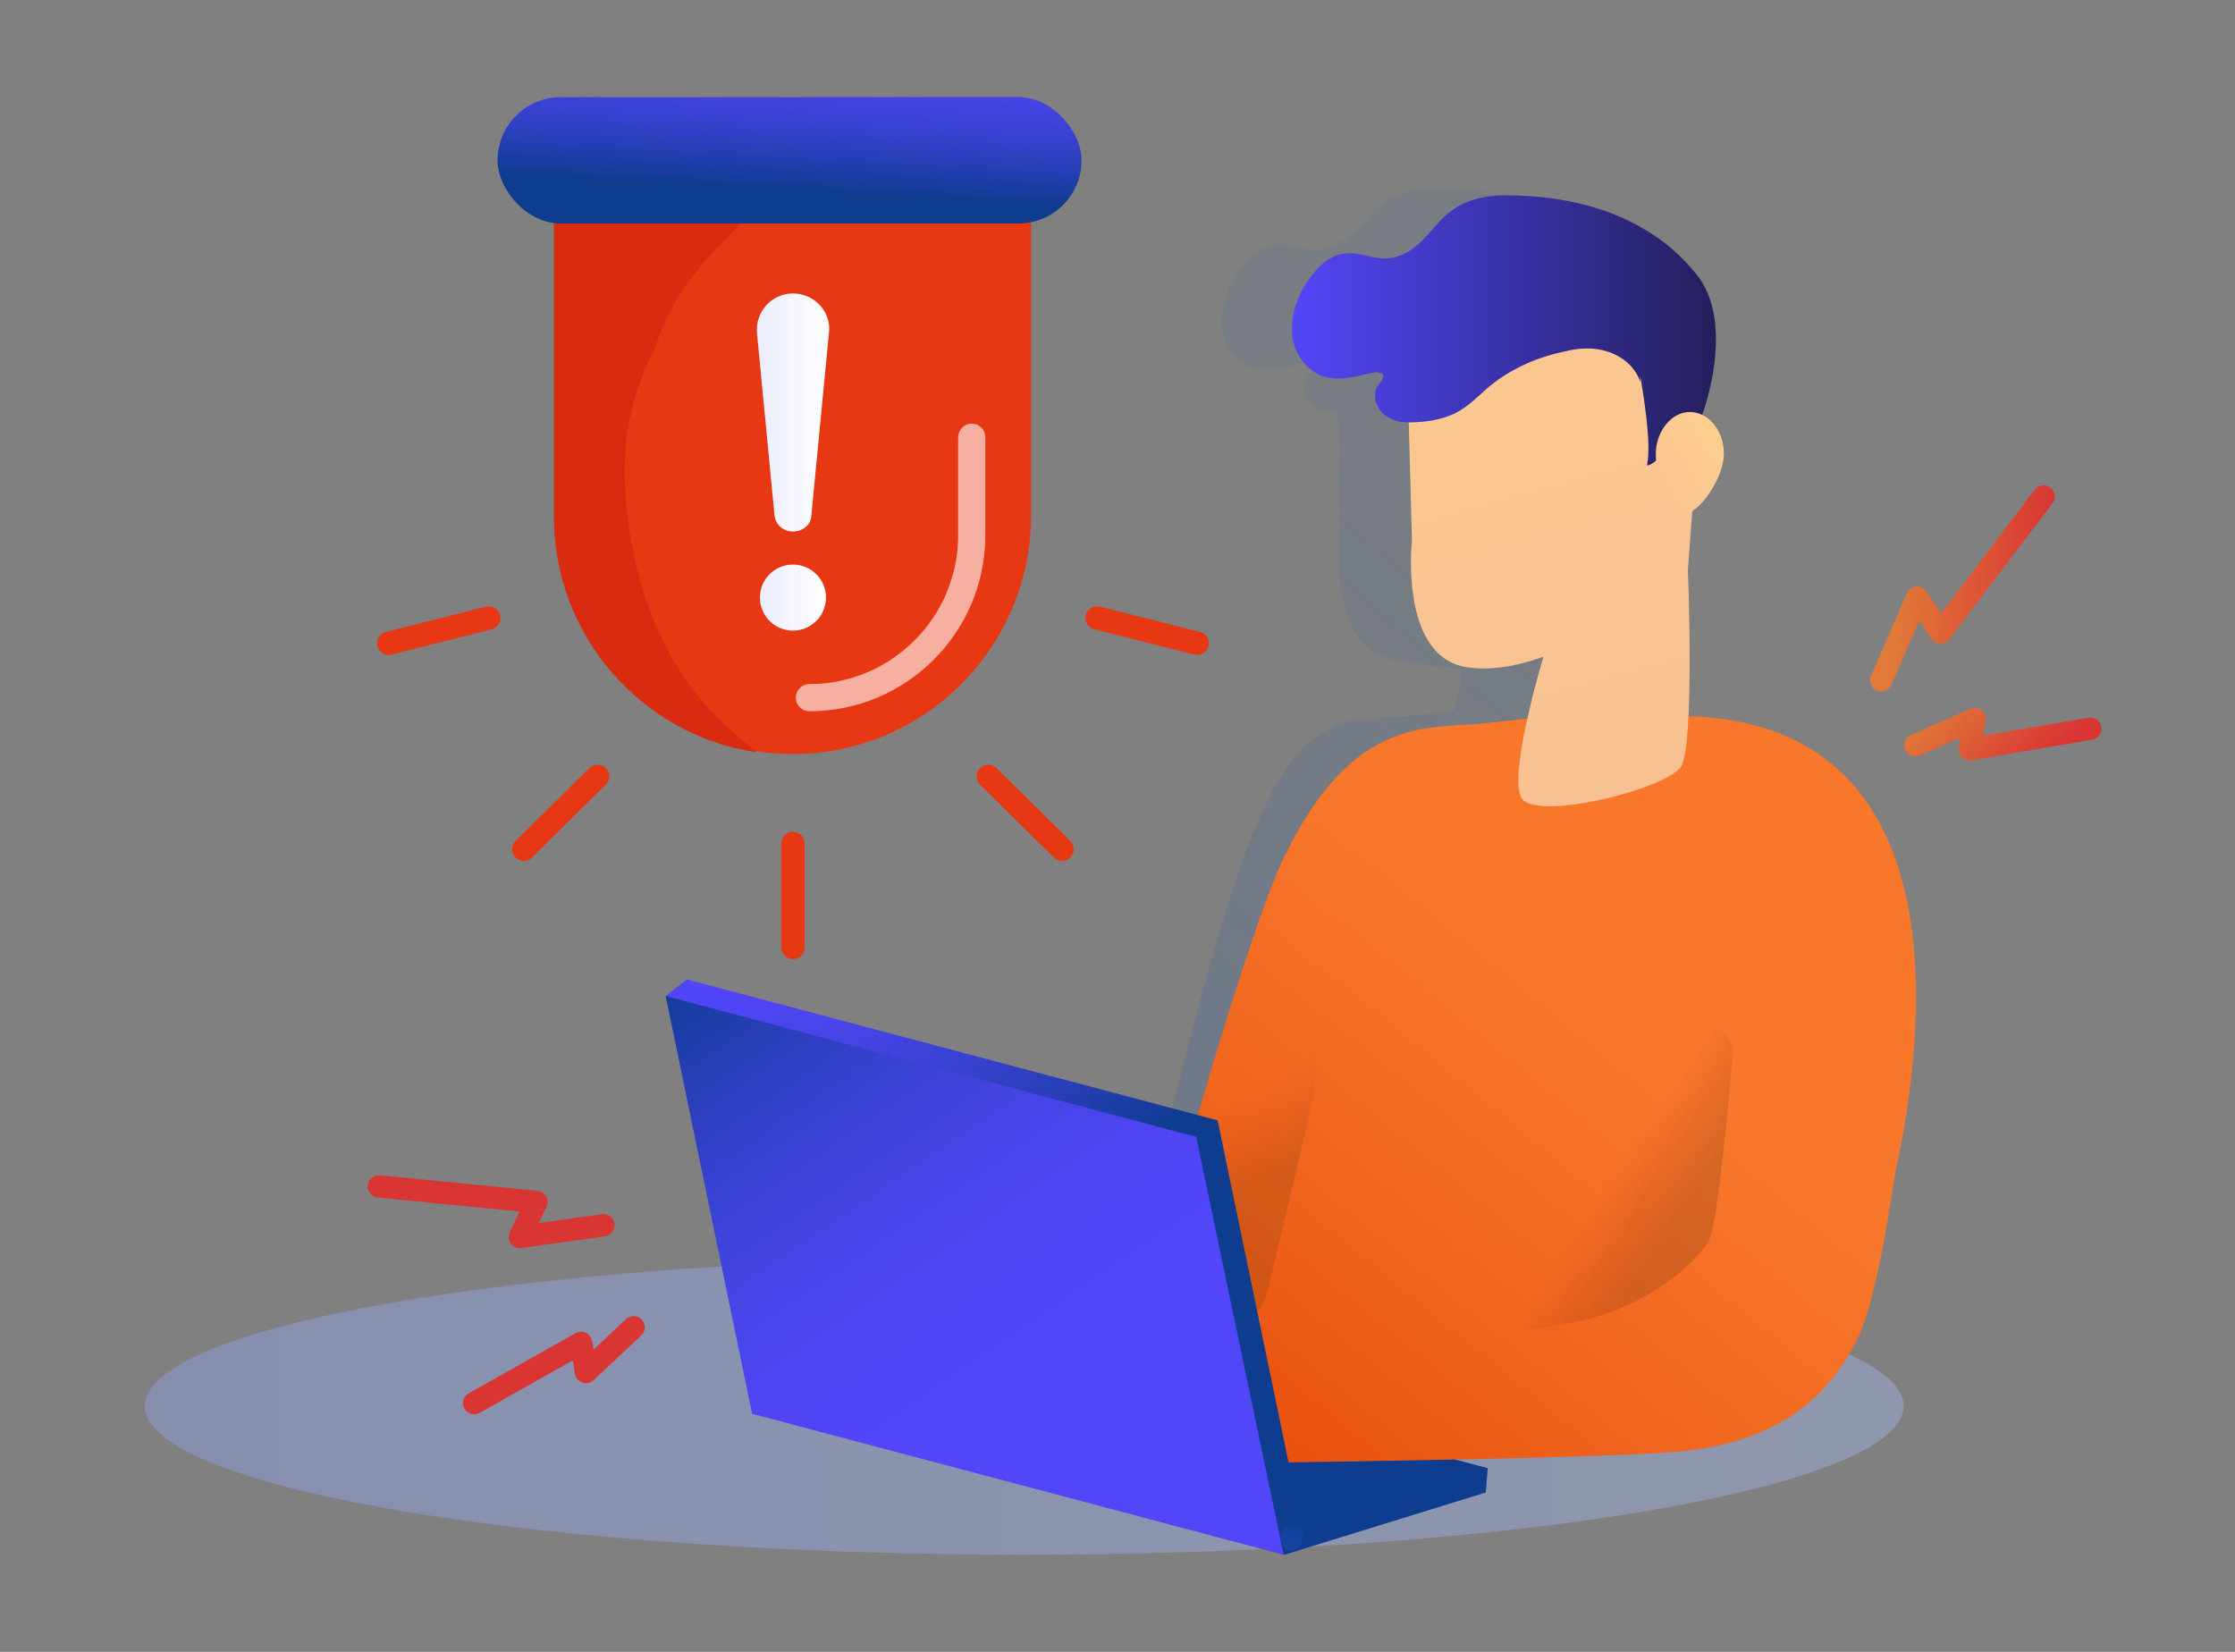 <?xml version="1.0" encoding="UTF-8"?><svg xmlns="http://www.w3.org/2000/svg" width="230" height="170" xmlns:xlink="http://www.w3.org/1999/xlink" viewBox="0 0 230 170"><rect x="0" y="0" width="230" height="170" fill="#808080" stroke="none"/><defs><linearGradient id="e" x1="-246.6" y1="113.3" x2="-246.8" y2="108.1" gradientTransform="translate(258.3 385.2) rotate(90)" gradientUnits="userSpaceOnUse"><stop offset="0" stop-color="#3d62f9"/><stop offset="0" stop-color="#3b60f4" stop-opacity="0"/><stop offset="1" stop-color="#003170"/></linearGradient><linearGradient id="f" x1="14.9" y1="144.7" x2="195.8" y2="144.7" gradientUnits="userSpaceOnUse"><stop offset="0" stop-color="#8ea6f2"/><stop offset="1" stop-color="#a6b9f2"/></linearGradient><linearGradient id="g" x1="63.1" y1="138" x2="120" y2="69.3" gradientTransform="translate(48.8 -2.2) rotate(.4)" gradientUnits="userSpaceOnUse"><stop offset=".3" stop-color="#285ba5" stop-opacity=".6"/><stop offset=".4" stop-color="#285ba5" stop-opacity=".6"/><stop offset="1" stop-color="#285ba5" stop-opacity=".3"/></linearGradient><linearGradient id="h" x1="111.6" y1="134.5" x2="147.5" y2="91.2" gradientUnits="userSpaceOnUse"><stop offset="0" stop-color="#e8510e"/><stop offset=".5" stop-color="#f1661e"/><stop offset="1" stop-color="#f8772b"/></linearGradient><linearGradient id="i" x1="129.6" y1="111.3" x2="137.2" y2="122.9" gradientUnits="userSpaceOnUse"><stop offset="0" stop-color="#c1272d" stop-opacity="0"/><stop offset=".6" stop-color="#603813" stop-opacity=".6"/><stop offset="1" stop-color="#603813" stop-opacity=".6"/></linearGradient><linearGradient id="j" x1="131.7" y1="151" x2="167.7" y2="107.4" xlink:href="#h"/><linearGradient id="k" x1="180.3" y1="122.8" x2="137.8" y2="-29.6" gradientUnits="userSpaceOnUse"><stop offset="0" stop-color="#f5bb96"/><stop offset=".5" stop-color="#fac691"/><stop offset="1" stop-color="#ffcf8f"/></linearGradient><linearGradient id="l" x1="-282.1" y1="110.8" x2="-275.1" y2="131.7" gradientTransform="translate(402 47.1) rotate(4.4)" gradientUnits="userSpaceOnUse"><stop offset="0" stop-color="#5246f9"/><stop offset=".2" stop-color="#4f45f5"/><stop offset=".4" stop-color="#4744e8"/><stop offset=".6" stop-color="#3a42d4"/><stop offset=".8" stop-color="#283fb8"/><stop offset="1" stop-color="#113c95"/><stop offset="1" stop-color="#0e3c8f"/></linearGradient><linearGradient id="m" x1="-281.5" y1="108.2" x2="-274.6" y2="129" gradientTransform="translate(402 47.1) rotate(4.4)" gradientUnits="userSpaceOnUse"><stop offset="0" stop-color="#5246f9"/><stop offset=".2" stop-color="#4f45f5"/><stop offset=".3" stop-color="#4744e9"/><stop offset=".5" stop-color="#3c43d6"/><stop offset=".6" stop-color="#3341c8"/><stop offset=".9" stop-color="#1b3ea4"/><stop offset="1" stop-color="#0e3c8f"/></linearGradient><linearGradient id="n" x1="132.9" y1="33.9" x2="176.6" y2="33.9" gradientUnits="userSpaceOnUse"><stop offset="0" stop-color="#5246f9"/><stop offset="1" stop-color="#231f5b"/></linearGradient><linearGradient id="o" x1="165.3" y1="52.4" x2="177.5" y2="45.2" xlink:href="#k"/><linearGradient id="p" x1="160.1" y1="125.7" x2="177.7" y2="137.1" gradientUnits="userSpaceOnUse"><stop offset="0" stop-color="#c1272d" stop-opacity="0"/><stop offset=".1" stop-color="#ac2627" stop-opacity="0"/><stop offset=".3" stop-color="#722318" stop-opacity=".4"/><stop offset=".5" stop-color="#42210b" stop-opacity=".6"/><stop offset=".6" stop-color="#42210b" stop-opacity=".6"/></linearGradient><linearGradient id="q" x1="141.5" y1="159.1" x2="177.8" y2="115.3" xlink:href="#h"/><linearGradient id="r" x1="-319.7" y1="69.3" x2="-294" y2="103.1" xlink:href="#l"/><linearGradient id="s" x1="-287.2" y1="116" x2="-321.7" y2="73.1" gradientTransform="translate(402 47.1) rotate(4.4)" xlink:href="#l"/><linearGradient id="t" x1="-259.6" y1="134.1" x2="-259.7" y2="128.9" gradientTransform="translate(264.5 417.9) rotate(90)" xlink:href="#e"/><linearGradient id="u" x1="7451.6" y1="9704.6" x2="11615.8" y2="9704.6" gradientTransform="translate(11697.7 9763.1) rotate(-180)" gradientUnits="userSpaceOnUse"><stop offset="0" stop-color="#ebedfe"/><stop offset="1" stop-color="#fff"/></linearGradient><linearGradient id="v" x1="11616.7" y1="9742.1" x2="11615.7" y2="9759.7" gradientTransform="translate(-11535.3 -9730.1)" gradientUnits="userSpaceOnUse"><stop offset=".1" stop-color="#0e3c8f"/><stop offset=".1" stop-color="#113c95"/><stop offset=".3" stop-color="#283fb8"/><stop offset=".5" stop-color="#3a42d4"/><stop offset=".7" stop-color="#4744e8"/><stop offset=".8" stop-color="#4f45f5"/><stop offset="1" stop-color="#5246f9"/></linearGradient><linearGradient id="w" x1="77.8" y1="42.4" x2="85.4" y2="42.4" gradientTransform="matrix(1,0,0,1,0,0)" xlink:href="#u"/><linearGradient id="x" x1="78.2" y1="61.5" x2="85" y2="61.5" gradientTransform="matrix(1,0,0,1,0,0)" xlink:href="#u"/><linearGradient id="y" x1="-20.6" y1="318.2" x2="-2.5" y2="318.2" gradientTransform="translate(227.5 -256.8) rotate(2.5)" gradientUnits="userSpaceOnUse"><stop offset=".1" stop-color="#e17a38"/><stop offset="1" stop-color="#d93533"/></linearGradient><linearGradient id="z" x1="-1630.5" y1="5461.6" x2="-1616.8" y2="5461.6" gradientTransform="translate(5247.9 -2578.4) rotate(45.7)" xlink:href="#y"/><linearGradient id="aa" x1="7451.6" y1="6865.8" x2="12563.5" y2="6865.8" gradientTransform="translate(8369.9 11789.8) rotate(-154.2)" xlink:href="#y"/><linearGradient id="ab" x1="7451.6" y1="2487.2" x2="12448.4" y2="2487.2" gradientTransform="translate(3953.3 12194.9) rotate(-119.2)" xlink:href="#y"/></defs><g isolation="isolate"><g id="c"><g id="d"><ellipse cx="147.5" cy="138.5" rx="1.5" ry="1.1" transform="translate(-2 274.9) rotate(-85.6)" fill="url(#e)"/><ellipse cx="105.4" cy="144.7" rx="90.5" ry="15.3" fill="url(#f)" opacity=".4"/><path d="M166.4,73.2c.3-6.1,0-15.1,0-15.1,0,0,.2-2.8.5-6,1.6-1.1,3.2-4,3.3-5.9,0-1.8-.9-3.4-2.3-4,1.1-3,3.1-10.6-.7-14.9-1.2-1.4-6.4-7.8-19.4-7.9-1.9,0-3.9.3-5.4,1.4-1.1.8-1.9,1.9-2.9,2.9-1.1,1.1-2.6,2-4.2,2-1.4,0-2.7-.7-4.1-.5-1.3.2-2.4,1-3.2,2-2.1,2.5-3.2,6.4-1.3,9,2.5,3.3,6.2,1.2,7.8,1.2.1,0,.3,0,.4.1.4.3,0,.9-.4,1.3-.7,1-.1,2.5.9,3.2.7.4,1.5.5,2.3.5l.2,12.2s-1.4,11.6,5.2,13.1c2.5.5,4.5.9,7.4,1,0,0-.1,1.1-.9,4.4-2.3.3-5.6.6-6.5.6h0c-1.2,0-2.5.1-3.5.3-6.6.9-9.8,8.7-12.6,17-3.9,11.4-10.3,39.5-10.3,39.5,0,0,.5,3.8,4.2,5.4.2.1.6-.3,1-1.1l-.9,3.9c-2.7.2-4.5.3-4.5.3v10.5c0,0,39.1-.1,48.3-.9,9.1-.7,14.9-4.4,18.5-11.1,1.7-3.2,3.2-10.8,4.2-17.8,4.3-19.5,4.5-45.8-21.2-46.8Z" fill="url(#g)" opacity=".3"/><path d="M160.1,74.9s-8-.7-13,0c-6.6.9-11,5.3-14.9,13.2-3.9,7.9-12.3,38.4-12.3,38.4,0,0,5.1,8.8,8.8,10.4,1.8.7,9.4-25.1,9.4-25.1l21.9-36.9Z" fill="url(#h)"/><path d="M137,99.5c-10.3,6.3-17.1,25.7-17.1,25.7,0,0,5.1,8.8,8.8,10.4,1.8.7,9.4-25.1,9.4-25.1,0,0,6.5-15.7-1.2-11Z" fill="url(#i)" opacity=".3"/><path d="M173.7,73.7h-14.2c-1.3.1-7.5.9-8.9.9-14.4,0-15.3,37.8-15.3,37.8l-8.6,36.3s26.6.3,35.3-.8c13.2-1.7,21.9-.3,26.6-7.9s23.1-65.3-15-66.3Z" fill="url(#j)"/><path d="M158.8,67.6c-2.8,1-5.7,1.5-8.2,1-6.6-1.4-5.3-13-5.3-13l-.7-26,20.9-3.4,9.3,13.1-.3,4.6h.3s-1.1,14.6-1.1,14.7c0,0,.7,18-.7,20.3-1.5,2.3-15.3,5.8-16.5,3.1s2.3-14.3,2.3-14.3Z" fill="url(#k)"/><polygon points="132.2 160 77.6 145.5 99.1 138.9 153.1 151.1 152.9 153.6 132.2 160" fill="url(#l)"/><polygon points="131.6 157.7 80 144.1 79.9 142.4 98.5 136.6 153.1 151.1 131.6 157.7" fill="url(#m)"/><path d="M168.8,39.3c-.5-1.5-1.8-2.6-3.3-3.1-1.5-.5-3.1-.4-4.6,0-2.9.6-5.7,1.9-7.9,3.8-1,.9-2,1.9-3.2,2.5-1,.5-2.2.8-3.4.9-1.2.1-2.6.2-3.6-.5-1.1-.6-1.7-2.2-1-3.2.3-.4.8-1,.4-1.3-.1,0-.3,0-.4-.1-1.6,0-5.3,2.1-7.8-1.2-2-2.6-.9-6.6,1.2-9,.8-1,1.9-1.9,3.2-2,1.4-.2,2.7.5,4.1.5,1.6,0,3-.9,4.1-2.1,1-1,1.7-2.1,2.9-2.9,1.5-1.1,3.5-1.5,5.4-1.5,13,0,18.2,6.4,19.4,7.8,4.8,5.3.6,15.9.3,16.1-.6.4-5.2,4.6-5.1,3.8.5-2.3-.5-7.8-.7-9.1" fill="url(#n)"/><path d="M177.4,46.7c0,2.4-2.5,6.3-4.4,6.3s-2.6-4-2.6-6.3,1.6-4.3,3.5-4.3,3.5,1.9,3.5,4.3Z" fill="url(#o)"/><polygon points="166.5 90.9 166.2 121.3 135.3 133.8 126.7 143 176.1 133.3 185 117 166.5 90.9" fill="url(#p)" opacity=".3"/><path d="M179.5,93.6s-2.2,31.8-3.7,34.2c-1.5,2.4-6.2,6.5-12.9,8.1-6.6,1.6-38.6,4.2-38.6,4.2v10.5s39.2-.4,48.3-1.2c9.1-.8,14.9-4.5,18.4-11.3,3.5-6.7,5.8-32.4,5.8-32.4l-17.5-12.1Z" fill="url(#q)"/><polygon points="134.2 158.2 132.1 160 79.6 143.8 68.5 102.5 70.7 100.8 125.3 115.3 134.2 158.2" fill="url(#r)"/><polygon points="132.1 160 77.4 145.5 68.5 102.5 123.1 117 132.1 160" fill="url(#s)"/><ellipse cx="133" cy="158.3" rx="1.5" ry="1.1" transform="translate(-35.1 278.6) rotate(-85.6)" fill="url(#t)"/><path d="M81.6,15.7h0c13.5,0,24.5,11,24.5,24.5v37.4h-49v-37.4c0-13.5,11-24.5,24.5-24.5Z" transform="translate(163.2 93.3) rotate(180)" fill="#e83713"/><line x1="81.6" y1="86.8" x2="81.6" y2="97.5" fill="none" stroke="#e83713" stroke-linecap="round" stroke-miterlimit="10" stroke-width="2.4"/><line x1="61.5" y1="79.9" x2="53.9" y2="87.4" fill="none" stroke="#e83713" stroke-linecap="round" stroke-miterlimit="10" stroke-width="2.4"/><line x1="50.3" y1="63.6" x2="40" y2="66.2" fill="none" stroke="#e83713" stroke-linecap="round" stroke-miterlimit="10" stroke-width="2.4"/><line x1="101.7" y1="79.9" x2="109.3" y2="87.4" fill="none" stroke="#e83713" stroke-linecap="round" stroke-miterlimit="10" stroke-width="2.4"/><line x1="112.9" y1="63.6" x2="123.2" y2="66.2" fill="none" stroke="#e83713" stroke-linecap="round" stroke-miterlimit="10" stroke-width="2.4"/><path d="M100,45v10.1c0,9.2-7.5,16.7-16.7,16.7h0" fill="none" mix-blend-mode="overlay" opacity=".6" stroke="url(#u)" stroke-linecap="round" stroke-linejoin="round" stroke-width="2.8"/><path d="M77.8,77.3c-1.1-.8-2.1-1.7-3.1-2.6-7-6.4-10-15.9-10.4-25-.2-4.9.8-9.4,3-13.6,1.4-4.4,3.9-8.2,7.3-11.4,3.2-3.5,7-5.9,11.4-7.3,1.2-.6,2.5-1.2,3.8-1.6h-32.8v37.4c0,12.2,9,22.4,20.7,24.2Z" fill="#d82b0f"/><rect x="51.1" y="10" width="60.1" height="13" rx="6.5" ry="6.5" transform="translate(162.4 33) rotate(180)" fill="url(#v)"/><path d="M81.6,54.7h0c-1,0-1.8-.7-1.9-1.7l-1.8-18.7c-.2-2.2,1.5-4.1,3.7-4.1h0c2.2,0,4,1.9,3.7,4.1l-1.8,18.7c0,1-.9,1.7-1.9,1.7Z" fill="url(#w)"/><circle cx="81.6" cy="61.5" r="3.4" fill="url(#x)"/><polyline points="193.6 70 197.3 61.5 199.7 65.1 210.3 51.1" fill="none" stroke="url(#y)" stroke-linecap="round" stroke-linejoin="round" stroke-width="2.3"/><polyline points="197.1 76.7 203.2 74 202.7 77.1 215.1 75" fill="none" stroke="url(#z)" stroke-linecap="round" stroke-linejoin="round" stroke-width="2.3"/><polyline points="65.2 136.6 60.3 141.2 59.8 138.2 48.8 144.4" fill="none" stroke="url(#aa)" stroke-linecap="round" stroke-linejoin="round" stroke-width="2.3"/><polyline points="62.1 126.1 53.5 127.3 55.2 123.7 39 122.1" fill="none" stroke="url(#ab)" stroke-linecap="round" stroke-linejoin="round" stroke-width="2.3"/></g></g></g></svg>
